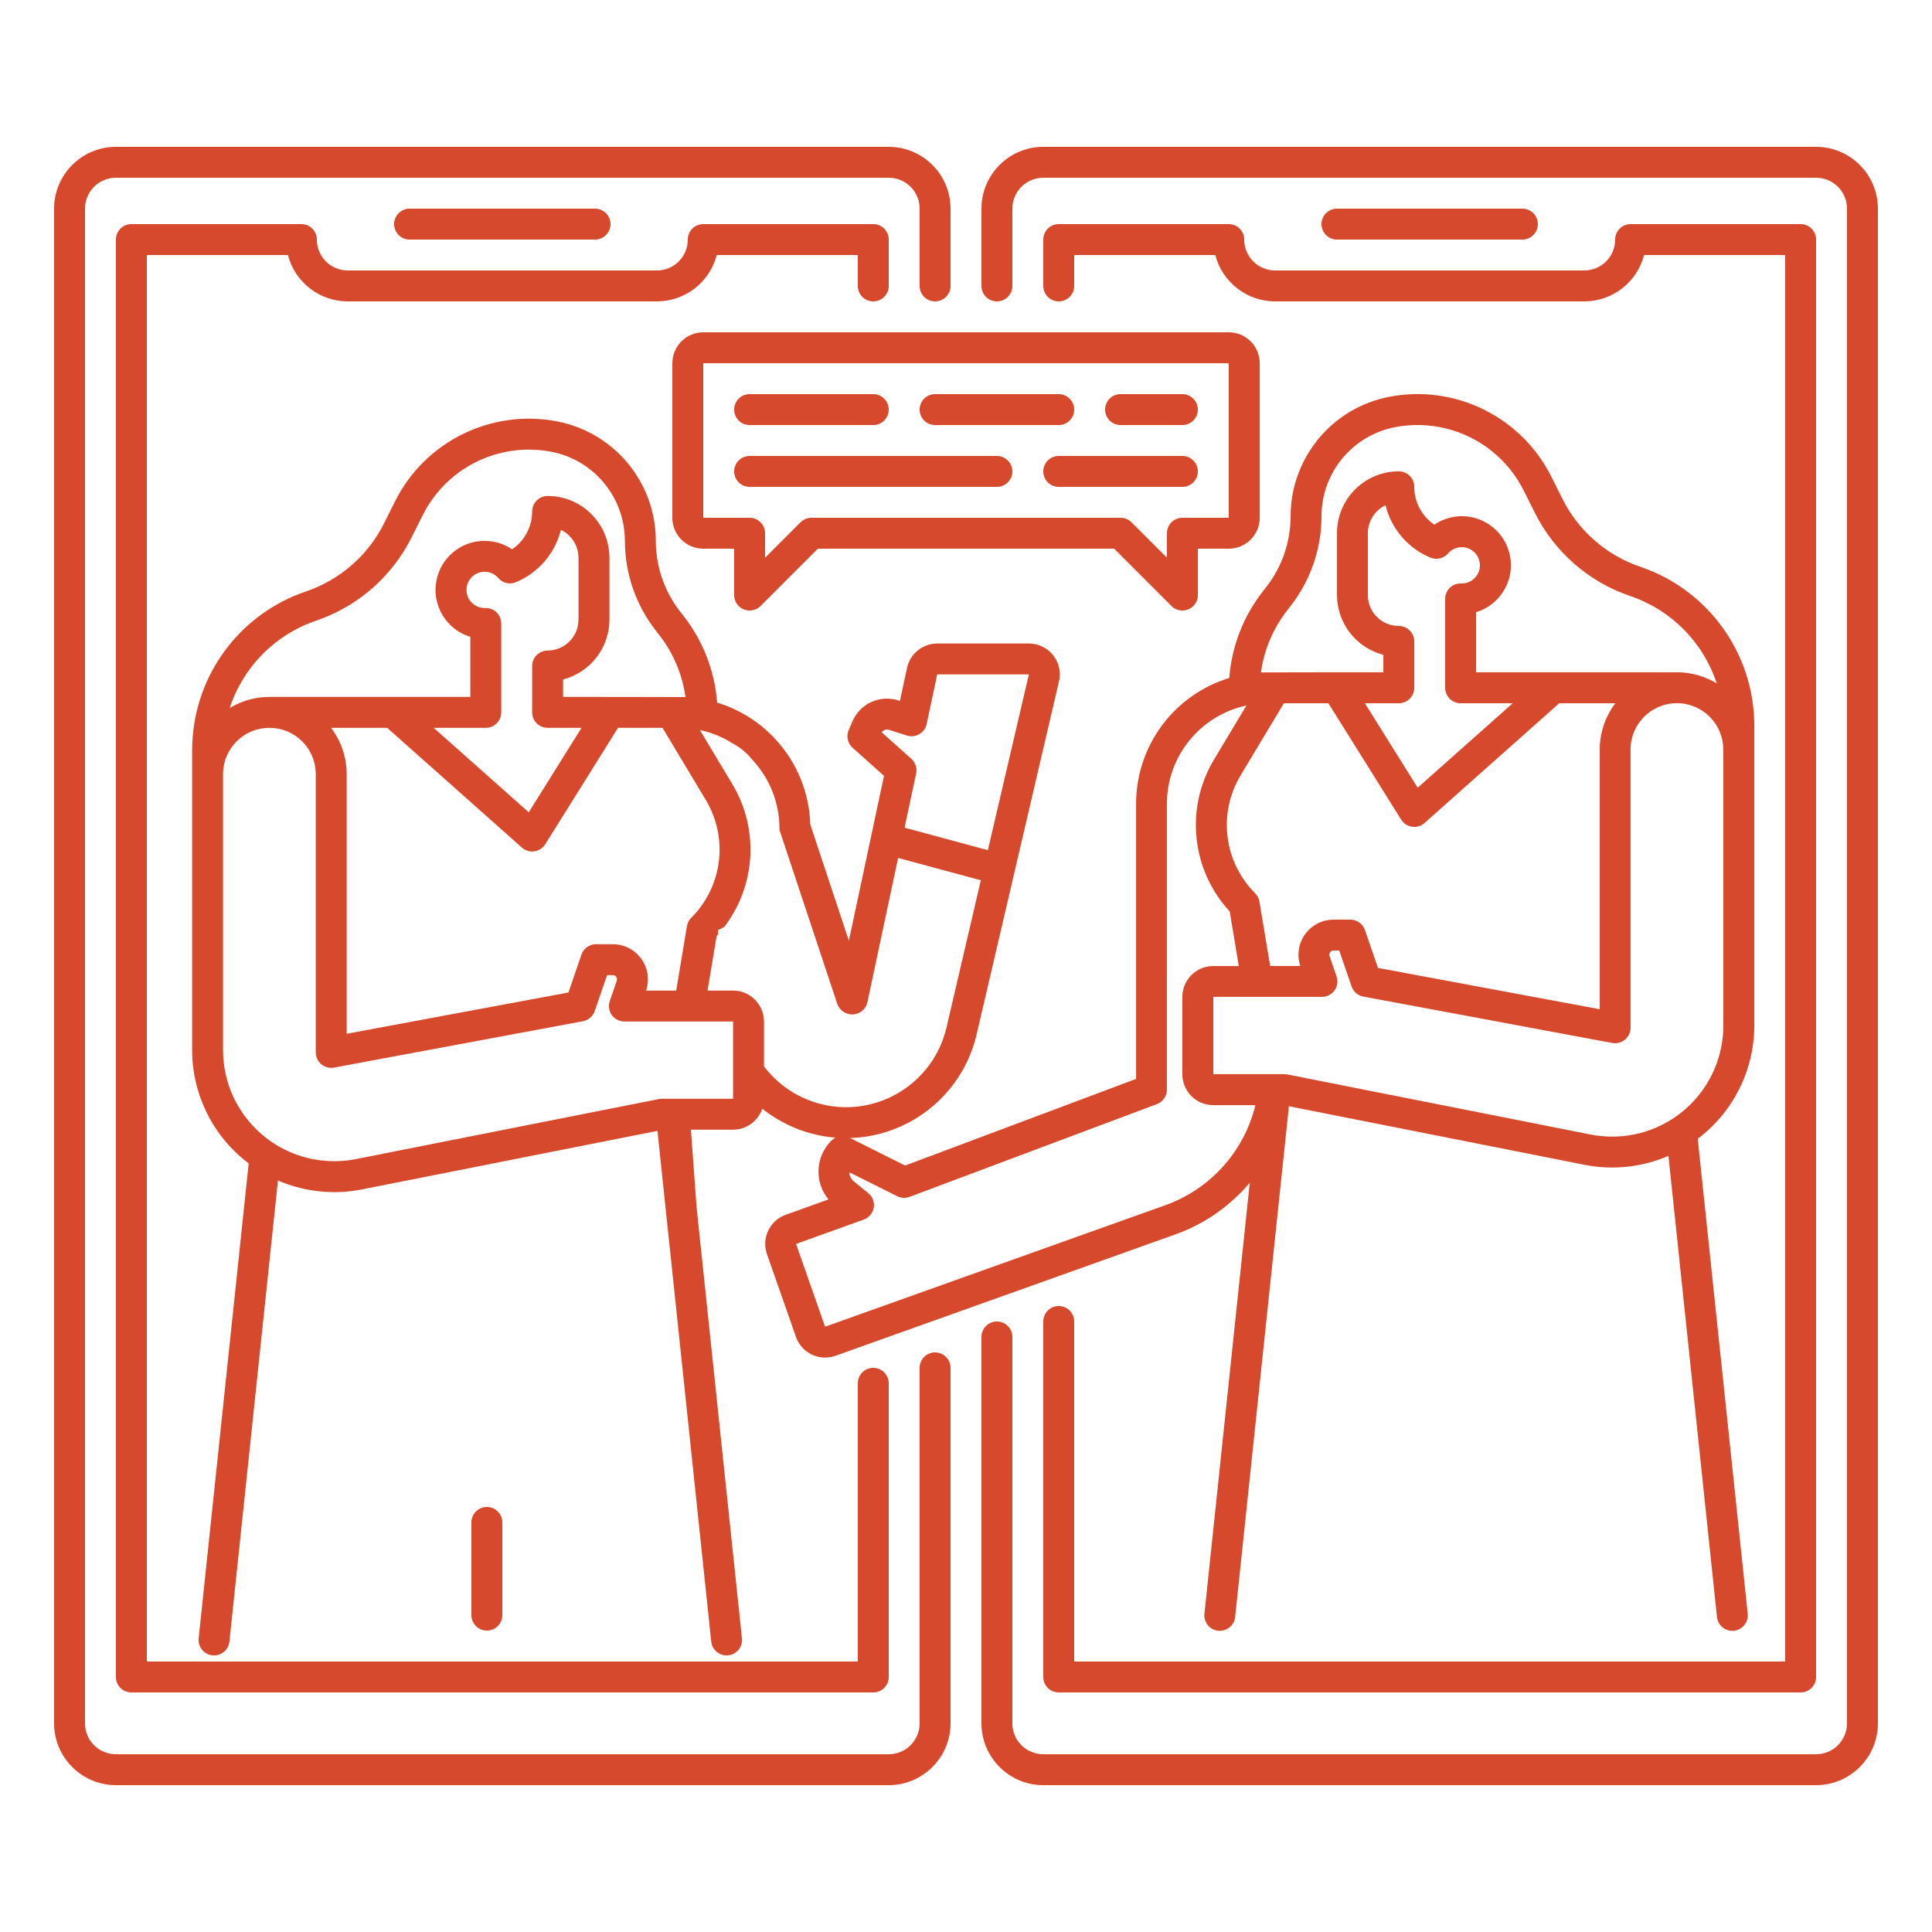 <?xml version="1.0" encoding="UTF-8"?>
<svg id="Capa_1" data-name="Capa 1" xmlns="http://www.w3.org/2000/svg" viewBox="0 0 500 500">
  <defs>
    <style>
      .cls-1 {
        fill: #d6492c;
      }
    </style>
  </defs>
  <path class="cls-1" d="m323.44,306.1l-11.73,111.48c-.27,2.19,1.3,4.19,3.49,4.45s4.19-1.3,4.45-3.49c0-.04,0-.08.01-.13l13.91-132.11,76.5,15.15c7.31,1.45,14.88.64,21.72-2.31l12.55,119.27c.2,2.2,2.14,3.82,4.34,3.63,2.2-.2,3.82-2.14,3.63-4.34,0-.04,0-.08-.01-.13l-12.93-122.85c9.22-6.94,14.64-17.81,14.64-29.35v-77.56c0-18.58-11.83-35.1-29.42-41.1-8.83-2.98-16.12-9.34-20.27-17.68l-2.82-5.64c-7.76-15.51-24.89-23.97-41.92-20.71-14.84,2.85-25.57,15.83-25.57,30.94-.01,6.67-2.25,13.14-6.37,18.38l-.77.99c-5.07,6.46-8.11,14.28-8.73,22.47-14.32,4.36-24.11,17.57-24.12,32.53v71.23l-59.77,22.42-14.44-7.22c-1.53-.76-3.37-.47-4.59.72-4.2,4.11-4.55,10.74-.81,15.27l-11.07,3.98c-4.14,1.49-6.3,6.03-4.85,10.18l7.51,21.43c1.45,4.16,6,6.35,10.16,4.9.02,0,.05-.02.07-.03l87.91-31.39c7.51-2.67,14.17-7.29,19.3-13.39Zm122.56-40.72c0,15.9-12.88,28.78-28.78,28.78-1.88,0-3.75-.18-5.6-.55l-78.45-15.54c-.26-.05-.52-.08-.78-.08h-18.39v-20h28.12c2.21,0,4-1.79,4-4,0-.44-.07-.88-.22-1.3l-1.81-5.26c-.2-.57.11-1.19.67-1.38.11-.04.23-.06.35-.06h1.48l3.2,9.3c.47,1.36,1.63,2.37,3.05,2.63l64.41,12c2.17.4,4.26-1.03,4.66-3.21.04-.24.07-.48.07-.73v-72c0-6.63,5.37-12,12-12s12,5.37,12,12v71.38Zm-120.05-32.04c-.14-.82-.53-1.58-1.12-2.17-8.12-8.1-9.67-20.69-3.76-30.51l11.2-18.66h11.52l18.83,30.12c.62,1,1.66,1.67,2.82,1.84.19.03.38.04.57.04.98,0,1.93-.36,2.66-1.01l34.86-30.99h14.52c-2.62,3.45-4.04,7.67-4.04,12v67.19l-57.39-10.69-3.37-9.8c-.56-1.62-2.07-2.7-3.78-2.7h-4.34c-5.02,0-9.09,4.07-9.09,9.09,0,.99.16,1.98.48,2.91h-7.8l-2.78-16.66Zm36.05-71.34c-4.42,0-8-3.58-8-8v-16c0-3.09,1.78-5.91,4.57-7.24,1.5,6.11,5.82,11.14,11.63,13.55,1.59.66,3.43.23,4.56-1.08,1.7-1.96,4.66-2.17,6.62-.47s2.17,4.66.47,6.62c-.9,1.04-2.2,1.63-3.57,1.62-2.2-.15-4.11,1.51-4.27,3.72,0,.09,0,.18,0,.27v23.01c0,2.21,1.79,4,4,4h13.48l-24.6,21.86-13.66-21.86h8.78c2.21,0,4-1.79,4-4v-12c0-2.21-1.79-4-4-4Zm-28.85-4.07l.77-.99c5.22-6.65,8.07-14.86,8.08-23.32,0-11.27,8-20.95,19.07-23.08,4.39-.84,8.91-.71,13.25.37,8.7,2.17,16.01,8.04,20.02,16.06l2.82,5.64c5.09,10.23,14.02,18.03,24.85,21.68,10.56,3.61,18.81,11.97,22.27,22.57-3.1-1.88-6.65-2.87-10.27-2.88h-52v-15.55c6.71-2.04,10.5-9.13,8.46-15.83s-9.13-10.5-15.83-8.46c-1.22.37-2.38.92-3.44,1.64-3.25-2.2-5.2-5.87-5.19-9.8,0-2.21-1.79-4-4-4-8.83,0-15.99,7.14-16,15.97v16.03c0,7.29,4.94,13.66,12,15.49v4.51s-31.12.01-31.68.04c.81-5.88,3.17-11.44,6.84-16.11Zm-119.62,185.42l-7.51-21.42,17.51-6.3c2.08-.75,3.16-3.04,2.41-5.12-.25-.69-.68-1.29-1.25-1.75l-3.67-2.97c-.73-.59-1.18-1.47-1.22-2.41l12.4,6.2c.99.5,2.15.56,3.19.17l64-24c1.56-.58,2.6-2.08,2.6-3.74v-74c.02-12.27,8.6-22.86,20.59-25.43l-8.38,13.97c-7.55,12.55-5.9,28.58,4.05,39.34l2.35,14.12h-6.61c-4.42,0-8,3.58-8,8v20c0,4.42,3.58,8,8,8h10.91c-2.94,12.06-11.76,21.82-23.46,25.95l-87.91,31.39Z"/>
  <path class="cls-1" d="m122,394v24c0,2.21,1.79,4,4,4s4-1.79,4-4v-24c0-2.21-1.79-4-4-4s-4,1.79-4,4Z"/>
  <path class="cls-1" d="m174,94v40c0,4.42,3.58,8,8,8h8v12c0,2.21,1.79,4,4,4,1.06,0,2.08-.42,2.83-1.17l14.83-14.83h76.69l14.83,14.83c1.56,1.56,4.1,1.56,5.66,0,.75-.75,1.17-1.77,1.17-2.83v-12h8c4.42,0,8-3.58,8-8v-40c0-4.42-3.58-8-8-8h-136c-4.42,0-8,3.58-8,8Zm144,40h-12c-2.21,0-4,1.79-4,4v6.34l-9.17-9.17c-.75-.75-1.77-1.17-2.83-1.17h-80c-1.06,0-2.08.42-2.83,1.17l-9.17,9.17v-6.34c0-2.21-1.79-4-4-4h-12v-40h136v40Z"/>
  <path class="cls-1" d="m194,110h32c2.21,0,4-1.79,4-4s-1.79-4-4-4h-32c-2.21,0-4,1.79-4,4s1.79,4,4,4Z"/>
  <path class="cls-1" d="m242,110h32c2.21,0,4-1.79,4-4s-1.79-4-4-4h-32c-2.21,0-4,1.79-4,4s1.79,4,4,4Z"/>
  <path class="cls-1" d="m194,126h64c2.21,0,4-1.79,4-4s-1.79-4-4-4h-64c-2.21,0-4,1.79-4,4s1.79,4,4,4Z"/>
  <path class="cls-1" d="m290,110h16c2.21,0,4-1.79,4-4s-1.79-4-4-4h-16c-2.21,0-4,1.79-4,4s1.79,4,4,4Z"/>
  <path class="cls-1" d="m306,118h-32c-2.21,0-4,1.79-4,4s1.79,4,4,4h32c2.21,0,4-1.79,4-4s-1.79-4-4-4Z"/>
  <path class="cls-1" d="m470,38h-200c-8.83.01-15.99,7.17-16,16v20c0,2.21,1.79,4,4,4s4-1.79,4-4v-20c0-4.42,3.58-8,8-8h200c4.42,0,8,3.58,8,8v392c0,4.42-3.58,8-8,8h-200c-4.42,0-8-3.58-8-8v-100c0-2.21-1.79-4-4-4s-4,1.79-4,4v100c.01,8.83,7.17,15.99,16,16h200c8.83-.01,15.99-7.17,16-16V54c-.01-8.83-7.17-15.99-16-16Z"/>
  <path class="cls-1" d="m154,62c2.21,0,4-1.79,4-4s-1.79-4-4-4h-48c-2.21,0-4,1.79-4,4s1.79,4,4,4h48Z"/>
  <path class="cls-1" d="m242,350c-2.21,0-4,1.79-4,4v92c0,4.42-3.58,8-8,8H30c-4.42,0-8-3.58-8-8V54c0-4.42,3.58-8,8-8h200c4.42,0,8,3.58,8,8v20c0,2.21,1.79,4,4,4s4-1.79,4-4v-20c-.01-8.83-7.17-15.99-16-16H30c-8.83.01-15.99,7.17-16,16v392c.01,8.83,7.17,15.99,16,16h200c8.83-.01,15.99-7.17,16-16v-92c0-2.21-1.79-4-4-4Z"/>
  <path class="cls-1" d="m82,62c0-2.21-1.79-4-4-4h-44c-2.21,0-4,1.79-4,4v372c0,2.21,1.79,4,4,4h192c2.21,0,4-1.79,4-4v-76c0-2.21-1.79-4-4-4s-4,1.79-4,4v72H38V66h36.51c1.83,7.06,8.2,11.99,15.49,12h80c7.29,0,13.66-4.94,15.49-12h36.51v8c0,2.21,1.79,4,4,4s4-1.79,4-4v-12c0-2.21-1.79-4-4-4h-44c-2.21,0-4,1.79-4,4,0,4.42-3.58,8-8,8h-80c-4.42,0-8-3.58-8-8Z"/>
  <path class="cls-1" d="m394,62c2.21,0,4-1.79,4-4s-1.79-4-4-4h-48c-2.21,0-4,1.79-4,4s1.79,4,4,4h48Z"/>
  <path class="cls-1" d="m322,62c0-2.21-1.79-4-4-4h-44c-2.21,0-4,1.79-4,4v12c0,2.21,1.79,4,4,4s4-1.79,4-4v-8h36.51c1.83,7.06,8.2,11.99,15.49,12h80c7.29,0,13.66-4.94,15.49-12h36.51v364h-184v-88c0-2.21-1.79-4-4-4s-4,1.79-4,4v92c0,2.21,1.79,4,4,4h192c2.21,0,4-1.79,4-4V62c0-2.21-1.79-4-4-4h-44c-2.21,0-4,1.79-4,4,0,4.42-3.58,8-8,8h-80c-4.42,0-8-3.58-8-8Z"/>
  <path class="cls-1" d="m268.11,166.75c-.6-.14-1.22-.21-1.84-.21h-23.72c-3.77.01-7.02,2.64-7.82,6.33l-1.82,8.52-.38-.12c-4.79-1.54-9.97.82-11.93,5.45l-.96,2.24c-.68,1.58-.27,3.41,1.01,4.56l8.13,7.27-9.09,42.66-9.99-30.07c-.24-8.29-3.48-15.99-8.83-21.86-.02-.04-.05-.07-.1-.11-2.11-2.32-4.56-4.36-7.29-6.02-2.43-1.5-5.07-2.7-7.89-3.56-.62-8.19-3.66-16.01-8.73-22.48l-.77-.98c-4.12-5.24-6.36-11.72-6.37-18.38,0-7.09-2.36-13.72-6.41-19.05-2.1-2.76-4.65-5.18-7.55-7.12-3.43-2.3-7.35-3.95-11.61-4.77-17.03-3.26-34.16,5.2-41.92,20.7l-2.82,5.65c-4.15,8.34-11.44,14.7-20.27,17.68-16.27,5.54-27.61,20.08-29.21,36.94-.14,1.37-.21,2.76-.21,4.16v77.56c0,3.66.55,7.26,1.59,10.68,2.23,7.36,6.76,13.93,13.05,18.67l-2.13,20.22-2.92,27.72-7.89,74.91s-.01.08-.01.12c-.2,2.21,1.43,4.15,3.63,4.34,2.04.19,3.86-1.2,4.27-3.16.03-.15.06-.3.07-.46l9.4-89.29,3.15-29.98c3.69,1.59,7.59,2.56,11.55,2.88,2.89.25,5.82.14,8.72-.31.48-.08.97-.16,1.45-.26l76.5-15.15,2.72,25.87.85,8,5.64,53.6,4.7,44.64s0,.08.01.12c.2,1.65,1.38,2.95,2.89,3.37.49.14,1.02.19,1.56.12,2.2-.26,3.76-2.26,3.49-4.45l-4.65-44.19-7.08-67.29c-.49-6.7-.98-13.4-1.47-20.1h10.91c3.51-.01,6.49-2.28,7.57-5.43,1.53,1.23,3.16,2.31,4.87,3.26,8.1,4.48,17.9,5.68,27.18,2.76,1.32-.42,2.63-.92,3.92-1.5,9.82-4.45,17.03-13.21,19.48-23.71l21.32-91.38c1.01-4.29-1.65-8.6-5.95-9.61Zm-186.39-6.09c8.79-2.97,16.34-8.67,21.59-16.19,1.21-1.74,2.3-3.57,3.26-5.49l2.82-5.64c4-8.02,11.31-13.89,20.01-16.06,1.42-.35,2.85-.6,4.29-.75,2.98-.32,6-.19,8.96.38,10.18,1.95,17.77,10.31,18.91,20.41.11.88.16,1.77.16,2.67.01,8.45,2.85,16.66,8.08,23.31l.77.99c3.66,4.67,6.02,10.23,6.83,16.11-.56-.03-31.68-.04-31.68-.04v-4.51c7.06-1.83,11.99-8.2,12-15.49v-16.03c0-.64-.04-1.28-.12-1.9-.36-3.08-1.6-5.89-3.46-8.17-2.54-3.12-6.23-5.26-10.43-5.78-.46-.06-.93-.09-1.41-.11-.19-.01-.39-.01-.58-.01-2.21,0-4,1.79-4,4,0,.79-.08,1.57-.23,2.33-.6,3.01-2.37,5.72-4.96,7.47-1.06-.72-2.21-1.27-3.44-1.64-.79-.24-1.59-.4-2.38-.47-2.63-.29-5.23.28-7.45,1.51-2.79,1.54-5,4.13-6,7.42-.13.45-.24.89-.32,1.34-.52,2.68-.13,5.37.97,7.71,1.47,3.15,4.22,5.69,7.81,6.78v15.55h-52c-3.62,0-7.17,1-10.27,2.87,3.46-10.6,11.71-18.96,22.27-22.57Zm76.87,83.7h-4.34c-1.7,0-3.22,1.08-3.78,2.7l-3.36,9.8-57.39,10.68v-67.18c0-3.46-.9-6.84-2.6-9.82-.43-.75-.91-1.48-1.44-2.18h14.52l2.45,2.18,32.41,28.81c.73.65,1.68,1.01,2.66,1.01.19,0,.38-.02.57-.04,1.16-.17,2.2-.84,2.82-1.84l17.47-27.94,1.36-2.18h11.51l1.31,2.18,9.89,16.48c3.06,5.09,4.12,10.92,3.31,16.48-.74,4.96-2.97,9.72-6.6,13.54-.15.17-.31.33-.47.49-.59.59-.98,1.35-1.12,2.17l-2.77,16.66h-7.8c.32-.94.48-1.92.48-2.92,0-5.01-4.07-9.08-9.09-9.08Zm-28.88-83.29c-.15-2.2-2.06-3.86-4.27-3.71-1.37.01-2.67-.58-3.57-1.62-.74-.85-1.12-1.89-1.14-2.94-.04-1.36.5-2.72,1.61-3.68,1.95-1.69,4.92-1.48,6.62.47.3.35.65.64,1.03.86,1.06.6,2.36.7,3.53.22,2.83-1.18,5.31-2.98,7.28-5.22,1.8-2.05,3.18-4.47,4.02-7.13.12-.39.23-.79.33-1.2.76.36,1.45.83,2.04,1.4,1.59,1.48,2.53,3.59,2.53,5.84v16c-.01,4.41-3.59,7.99-8,8-.38,0-.74.05-1.09.16-.79.21-1.48.67-2,1.29h0c-.57.7-.91,1.59-.91,2.55v12c0,2.21,1.79,4,4,4h8.78l-1.36,2.18-12.3,19.68-5.1-4.53-16.43-14.6-.62-.55-2.45-2.18h13.48c2.21,0,4-1.79,4-4v-23.01c0-.09,0-.18-.01-.28Zm60.01,123.29h-18.39c-.26,0-.52.02-.78.07l-78.45,15.54c-1.19.24-2.38.4-3.58.47-.67.06-1.35.08-2.02.08-2.51,0-4.94-.32-7.26-.93-12.39-3.21-21.52-14.47-21.52-27.85v-71.38c0-3.43,1.44-6.52,3.74-8.71,2.15-2.04,5.05-3.29,8.26-3.29,2.57,0,4.95.8,6.9,2.18,3.08,2.17,5.1,5.76,5.1,9.82v72c0,.24.02.49.07.73.19,1.02.75,1.88,1.52,2.46.86.65,1.99.95,3.14.74l64.41-12c1.42-.26,2.58-1.27,3.05-2.63l3.2-9.3h1.48c.12,0,.24.02.35.06.57.19.87.81.68,1.38l-1.81,5.26c-.14.42-.22.86-.22,1.3,0,2.21,1.8,4,4,4h28.13v20Zm55.23-18.45c-3.35,14.35-17.69,23.28-32.04,19.93-1.09-.25-2.16-.57-3.19-.96-2.94-1.08-5.65-2.68-8-4.68-1.48-1.24-2.82-2.66-4-4.21v-11.63c-.01-4.38-3.52-7.93-7.88-8h-6.73l2.35-14.12c.15-.16.3-.33.44-.5,0-.02-.01-.04-.01-.06-.02-.07-.02-.14-.03-.19-.03-.25-.05-.5-.08-.74.53-.27,1.06-.55,1.58-.83v.07c8.23-10.66,9.19-25.39,2.15-37.09l-7.42-12.36-.97-1.61c2.57.54,4.97,1.46,7.17,2.68.43.24.85.49,1.27.75,1.95,1.03,3.67,2.45,5.06,4.17t.01.01c.06.07.12.13.18.2,4.31,4.68,6.9,10.89,6.91,17.62v.41l3.28,9.88,4.72,14.2,6.96,20.95c.58,1.64,2.14,2.74,3.88,2.74,1.89,0,3.52-1.32,3.92-3.17l7.95-37.33,21.41,5.77-8.89,38.1Zm10.71-45.89l-21.56-5.82,2.99-14.01c.3-1.4-.18-2.86-1.25-3.82l-7.68-6.87c.45-.6,1.23-.84,1.94-.61l4.59,1.46c2.11.67,4.36-.5,5.03-2.6.04-.13.07-.25.1-.38l2.73-12.83h23.72l-10.61,45.48Z"/>
</svg>